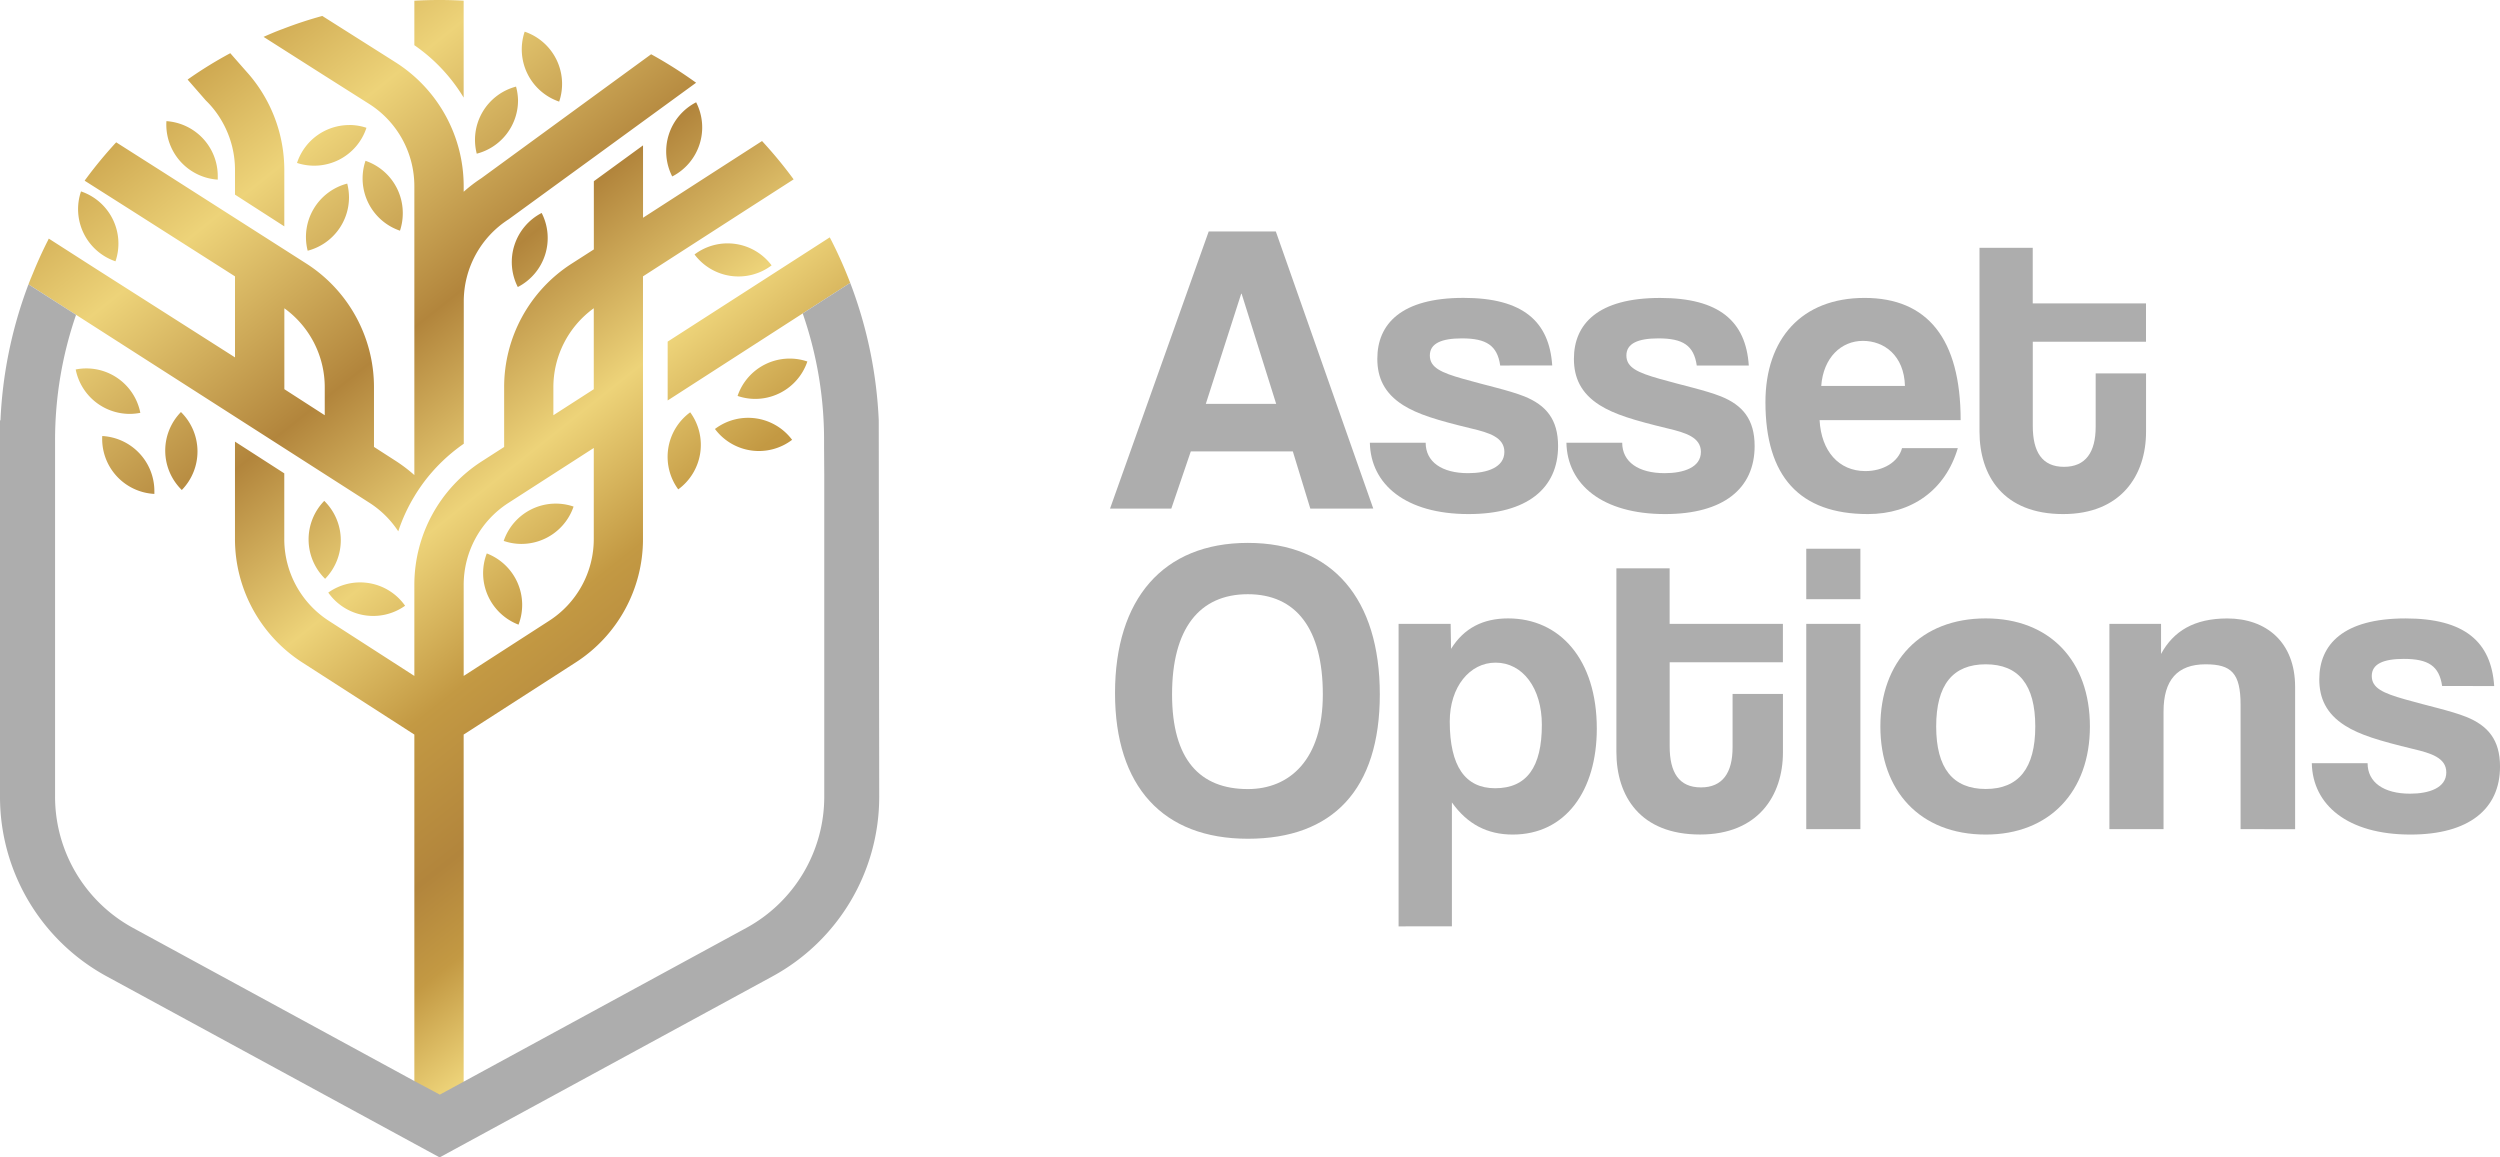 <?xml version="1.0" encoding="UTF-8"?> <svg xmlns="http://www.w3.org/2000/svg" xmlns:xlink="http://www.w3.org/1999/xlink" viewBox="0 0 1080 500"><defs><style>.cls-1{fill:#adadad;}.cls-2{fill:url(#linear-gradient);}</style><linearGradient id="linear-gradient" x1="60.19" y1="26.2" x2="329.02" y2="364.59" gradientUnits="userSpaceOnUse"><stop offset="0" stop-color="#c39943"></stop><stop offset="0.17" stop-color="#edd379"></stop><stop offset="0.38" stop-color="#b2853c"></stop><stop offset="0.55" stop-color="#edd379"></stop><stop offset="0.69" stop-color="#c39943"></stop><stop offset="0.82" stop-color="#b2853c"></stop><stop offset="0.9" stop-color="#c39943"></stop><stop offset="1" stop-color="#edd379"></stop></linearGradient></defs><g id="Layer_2" data-name="Layer 2"><g id="Layer_1-2" data-name="Layer 1"><g id="Horizontal_1.1_White" data-name="Horizontal 1.1 White"><path class="cls-1" d="M566.06,219.73,558.5,195H514.43L506,219.73H479.53L522.16,100h29l42.09,119.7Zm-29.68-92.84h-.18l-15.29,47.59h30.4Z"></path><path class="cls-1" d="M648.09,157.9c-1.26-8.65-5.94-11.72-16.55-11.72-8.82,0-13.85,2.17-13.85,7.39s4.85,7.39,14.39,10.1c10.07,2.88,19.61,4.87,26.44,7.57,9.36,3.79,14.57,9.91,14.57,21.45,0,18.39-13.49,29.39-38.67,29.39-27.17,0-42.28-12.8-42.64-30.83h24.11c0,8.29,7,13.16,18.35,13.16,8.27,0,15.65-2.52,15.65-9.19,0-6.31-6.66-8.3-14.21-10.1-14.94-3.61-23.21-6.13-29.51-10.09C597.9,169.8,595,163,595,155c0-15,10.25-26.32,37.24-26.32,25.54,0,37.06,10.09,38.32,29.2Z"></path><path class="cls-1" d="M733,157.9c-1.25-8.65-5.93-11.72-16.55-11.72-8.81,0-13.85,2.17-13.85,7.39s4.86,7.39,14.39,10.1c10.08,2.88,19.61,4.87,26.45,7.57C752.78,175,758,181.15,758,192.69c0,18.39-13.49,29.39-38.68,29.39-27.16,0-42.27-12.8-42.63-30.83h24.1c0,8.29,7,13.16,18.35,13.16,8.28,0,15.65-2.52,15.65-9.19,0-6.31-6.65-8.3-14.21-10.1-14.93-3.61-23.2-6.13-29.5-10.09-8.28-5.23-11.15-12.08-11.15-20,0-15,10.25-26.32,37.23-26.32,25.55,0,37.06,10.09,38.32,29.2Z"></path><path class="cls-1" d="M786.06,181.51c.72,13.34,8.27,22,19.79,22,7.55,0,14.21-3.79,15.83-9.92h24.1c-5.39,18.21-20,28.49-38.85,28.49-29.51,0-44.26-16.23-44.26-48.32,0-27.4,15.65-45.06,42.82-45.06S847,146.36,847,181.51Zm36.88-14.78c-.36-13.16-9-19.47-18.17-19.47-9.36,0-17.09,7.21-18,19.47Z"></path><path class="cls-1" d="M905.33,161.32h21.76v25.24c0,18.75-10.79,35.52-35.8,35.52-25.9,0-36.15-16.59-36.15-35.7V107.06h23v24h48.93v16.58H878.16V184c0,11.18,4,17.67,13.49,17.67,9.36,0,13.68-6.31,13.68-17.31Z"></path><path class="cls-1" d="M481.69,299.42c0-40.56,20.69-64.89,57.39-64.89s57,24.33,57,65.43-20.33,62.38-57,62.38S481.69,339.8,481.69,299.42Zm89.77.54c0-28.3-11.52-43.26-32.38-43.26-21.05,0-32.75,15-32.75,43.26s12.06,40.92,32.75,40.92C557.06,340.88,571.46,328.27,571.46,300Z"></path><path class="cls-1" d="M604.19,400.19V269.5h22.49l.18,10.81c5.58-9,13.85-13.16,24.65-13.16,22.3,0,38.31,17.67,38.31,47.6,0,26.86-13.49,45.78-36.33,45.78-11,0-19.61-4.5-26.27-13.88v53.54Zm61.89-87.07c0-15.86-8.28-26.86-20-26.86-11.15,0-19.79,10.46-19.79,25.42,0,19.29,6.66,28.84,19.61,28.84C659.6,340.52,666.08,331.33,666.08,313.12Z"></path><path class="cls-1" d="M748.47,299.78h21.76V325c0,18.75-10.79,35.51-35.79,35.51-25.91,0-36.16-16.58-36.16-35.69V245.52h23v24h48.93v16.58H721.3V322.5c0,11.17,4,17.66,13.5,17.66,9.35,0,13.67-6.31,13.67-17.3Z"></path><path class="cls-1" d="M780.3,258.86V237.05h23.39v21.81Zm0,99.33V269.5h23.39v88.69Z"></path><path class="cls-1" d="M812.32,313.84c0-28.12,17.45-46.69,45.52-46.69,27.7,0,45,18.39,45,46.69,0,28.13-17.45,46.69-45,46.69C829.23,360.53,812.32,341.42,812.32,313.84Zm66.92,0c0-18-7.19-26.86-21.4-26.86s-21.41,8.84-21.41,26.86,7.2,27,21.41,27S879.24,331.87,879.24,313.84Z"></path><path class="cls-1" d="M967.93,358.19V304.47c0-13.7-4-17.49-15.11-17.49-12.24,0-18.17,6.85-18.17,20.37v50.84H911.26V269.5h22.31v13c5.4-9.92,14.39-15.33,28.6-15.33,16.91,0,29.32,10.28,29.32,29.57v61.47Z"></path><path class="cls-1" d="M1055,296.36c-1.26-8.66-5.93-11.72-16.55-11.72-8.81,0-13.85,2.16-13.85,7.39s4.86,7.39,14.39,10.1c10.08,2.88,19.61,4.86,26.45,7.57,9.35,3.78,14.57,9.91,14.57,21.45,0,18.39-13.49,29.38-38.68,29.38-27.16,0-42.27-12.8-42.63-30.82h24.1c0,8.29,7,13.16,18.35,13.16,8.28,0,15.65-2.53,15.65-9.2,0-6.31-6.65-8.29-14.21-10.09-14.93-3.61-23.21-6.13-29.5-10.1-8.28-5.22-11.16-12.07-11.16-20,0-15,10.26-26.32,37.24-26.32,25.55,0,37.06,10.1,38.32,29.21Z"></path><path class="cls-2" d="M179,.31V19.52c2,1.39,3.91,2.86,5.74,4.39a74.32,74.32,0,0,1,15.56,18.24V.29A189.21,189.21,0,0,0,179,.31ZM13.86,119c-.17.42-.35.83-.52,1.23C13.51,119.77,13.7,119.36,13.86,119Zm6.84-15.14c-2.53,5-4.8,10-6.84,15.14,2.55-6,6.21-13.75,7-15.5A3.24,3.24,0,0,0,20.7,103.81ZM297.29,33.33a187.82,187.82,0,0,0-16-9.89L259.68,39.21,207.93,77a64.54,64.54,0,0,0-7.62,5.84V80.58a63.37,63.37,0,0,0-29.17-53.49l-2.91-1.85-29-18.35a173.59,173.59,0,0,0-17,5.6c-2.78,1-5.58,2.2-8.37,3.44L138.9,31.86,159.64,45A42.09,42.09,0,0,1,179,80.58V205.23a67.06,67.06,0,0,0-7.87-6l-9.57-6.16V167.4a63.39,63.39,0,0,0-29.15-53.49L70.63,74.48l-20.44-13A188.15,188.15,0,0,0,37.28,77.07c-.24.31-.48.63-.7,1L56.73,90.86l44.79,28.53v35L41.24,116,21.08,103.08a1.18,1.18,0,0,1-.1.19.78.78,0,0,0-.08.18c-.89,1.87-5,10.61-7.56,16.73l-.49,1.24c-.2.47-.38,1-.56,1.43L32.86,136l126.78,81.23a41.83,41.83,0,0,1,12.41,12.3,73.54,73.54,0,0,1,7-15.18c1.15-1.93,2.4-3.76,3.69-5.55a74.75,74.75,0,0,1,17.61-17.1V130.28a42.09,42.09,0,0,1,19.37-35.53l37.08-27,23.5-17.13,20.42-14.88C299.57,34.92,298.42,34.11,297.29,33.33Zm-157,146.05-17.45-11.25V133.18a42.06,42.06,0,0,1,17.45,34.22ZM342.37,76.83a190.36,190.36,0,0,0-13.17-15.9L308.79,74.07l-31,20V62.8l-21,15.3-.25.2v29.45l-9.6,6.16a63.39,63.39,0,0,0-29.15,53.49v25.69l-9.58,6.16A63.43,63.43,0,0,0,179,252.78V292l-36.82-23.72a42,42,0,0,1-19.37-35.53V204.49l-21.3-13.71v41.95a63.43,63.43,0,0,0,29.17,53.51L179,317.33V480.51l10.91,5.92,10.39-5.64V317.33l48.3-31.09a63.36,63.36,0,0,0,29.17-53.51V119.39l45-29,20.07-12.9C342.7,77.26,342.52,77.05,342.37,76.83Zm-85.86,155.9a42,42,0,0,1-19.4,35.53L200.31,292V252.78a42.1,42.1,0,0,1,19.37-35.55l36.83-23.71Zm0-64.58-17.45,11.23v-12a42.09,42.09,0,0,1,17.45-34.22ZM234,92A23.84,23.84,0,0,0,223.69,124,23.8,23.8,0,0,0,234,92ZM217.6,233.68a23.45,23.45,0,0,0,7.68,1.29,23.8,23.8,0,0,0,22.5-16.13A23.75,23.75,0,0,0,217.6,233.68Zm101-62.65a23.44,23.44,0,0,0,7.67,1.29,23.79,23.79,0,0,0,22.51-16.15A23.76,23.76,0,0,0,318.65,171Zm-20.46,7.1A23.83,23.83,0,0,0,293,211.41a23.83,23.83,0,0,0,5.18-33.28Zm-87.87,61A23.81,23.81,0,0,0,224,269.85,23.82,23.82,0,0,0,210.32,239.09Zm98.59-53.81A23.69,23.69,0,0,0,342.19,190,23.73,23.73,0,0,0,308.91,185.28Zm-8.82-75.39a23.73,23.73,0,0,0,33.29,4.71A23.74,23.74,0,0,0,300.09,109.89Zm.71-65.75a23.84,23.84,0,0,0-10.35,32.05,23.8,23.8,0,0,0,10.35-32ZM226.66,13.68a23.86,23.86,0,0,0,14.9,30.22,23.84,23.84,0,0,0-14.9-30.22ZM141.82,256A23.72,23.72,0,0,0,175,261.68,23.73,23.73,0,0,0,141.82,256Zm-1.73-39.63a23.86,23.86,0,0,0,.36,33.68A23.85,23.85,0,0,0,140.09,216.39ZM78.17,178a23.82,23.82,0,0,0,.37,33.68A23.86,23.86,0,0,0,78.17,178Zm-34,10.37a23.79,23.79,0,0,0,22.52,25c0-.41,0-.83,0-1.23A23.82,23.82,0,0,0,44.18,188.36ZM32.7,159.61A23.81,23.81,0,0,0,56,178.8a24.36,24.36,0,0,0,4.62-.46A23.75,23.75,0,0,0,32.7,159.61ZM35,82.69a23.8,23.8,0,0,0,14.89,30.2A23.79,23.79,0,0,0,35,82.69Zm122.9-13.23a23.84,23.84,0,0,0,14.89,30.2A24.1,24.1,0,0,0,174,92,23.82,23.82,0,0,0,157.86,69.46Zm-86-17.13A23.8,23.8,0,0,0,94.07,77.6c0-.51,0-1,0-1.53A23.78,23.78,0,0,0,71.84,52.33Zm79,1.69a23.78,23.78,0,0,0-22.59,16.37,23.77,23.77,0,0,0,30-15.18A23.41,23.41,0,0,0,150.8,54Zm72.12-16.63a23.79,23.79,0,0,0-17.06,29,23.8,23.8,0,0,0,17.83-23A24.23,24.23,0,0,0,222.92,37.39ZM150,79.31a23.85,23.85,0,0,0-17.08,29,23.86,23.86,0,0,0,17.85-23A24.35,24.35,0,0,0,150,79.31ZM114.47,42a63.19,63.19,0,0,0-6.92-9.84c-1.76-2-4.92-5.58-8.07-9.18A177.36,177.36,0,0,0,82.17,33.59c-.38.26-.75.52-1.11.8l7.85,9a40.59,40.59,0,0,1,7.24,9.47,42,42,0,0,1,5.37,20.67V84.08l21.3,13.71V73.57A63.49,63.49,0,0,0,114.47,42Zm252.82,80.21L346.77,135.4,288.43,173V147.58l49.89-32.09,20.13-12.95.53,1A188.75,188.75,0,0,1,367.29,122.19Z"></path><path class="cls-1" d="M379.62,181.6a189.65,189.65,0,0,0-11.4-56.93c-.3-.83-.61-1.64-.93-2.48L346.77,135.4A166.4,166.4,0,0,1,356,190.31c0,.49,0,1,0,1.53s0,1,0,1.47l.08,12.14h0V344.14a64.54,64.54,0,0,1-33.69,56.73l-122,66.36-10.39,5.65L179,467,57.48,400.87a64.54,64.54,0,0,1-33.69-56.73V205.45h0V193.31c0-.5,0-1,0-1.47s0-1,0-1.53A166.17,166.17,0,0,1,32.86,136L12.29,122.85l-.77,2.08A189.19,189.19,0,0,0,.2,181.6H0V344.14a88.31,88.31,0,0,0,46.14,77.67L189.92,500l143.76-78.19a88.31,88.31,0,0,0,46.14-77.67l-.2-162.54Z"></path></g></g></g></svg> 